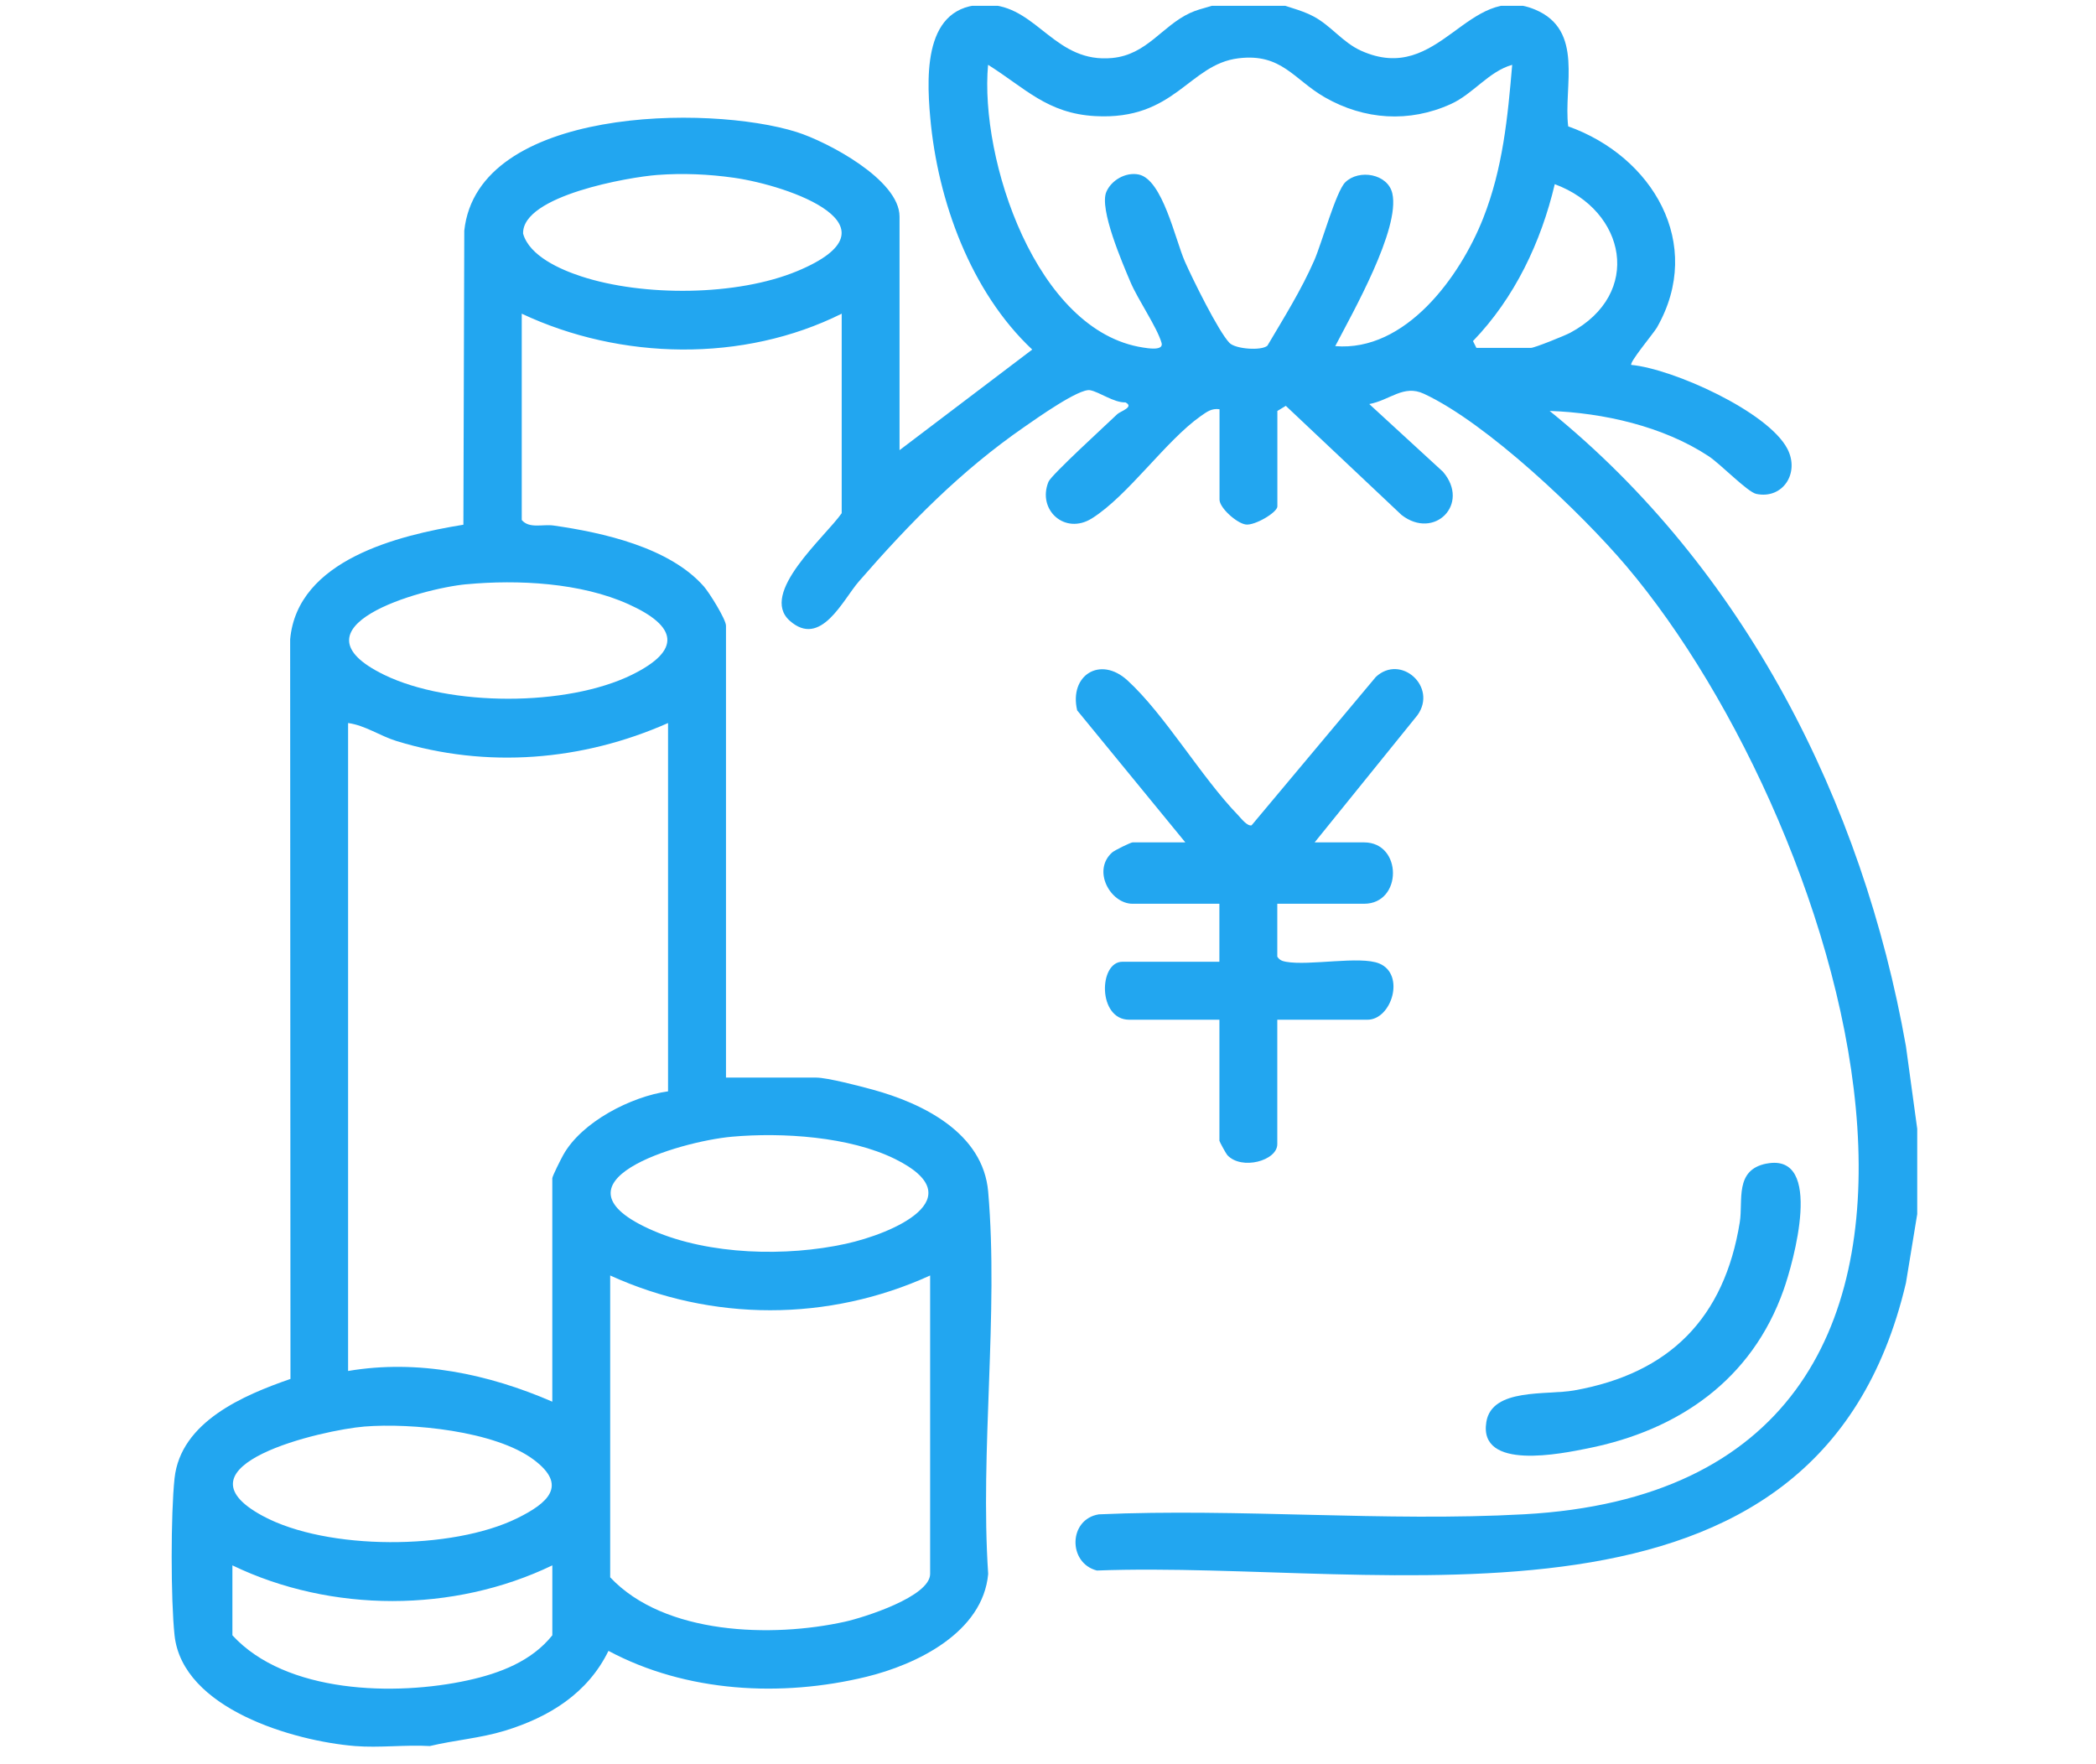 <svg width="120" height="101" viewBox="0 0 120 101" fill="none" xmlns="http://www.w3.org/2000/svg">
<g clip-path="url(#clip0_14375_1347)">
<path d="M72.739 0.002C73.542 0.393 74.41 0.514 75.211 0.944C76.216 1.482 76.871 2.431 77.929 2.906C82.447 4.938 84.003 -1.069 87.882 0.547C90.717 1.728 89.501 4.938 89.782 7.234C94.583 8.941 97.609 13.941 94.862 18.752C94.683 19.064 93.257 20.765 93.396 20.892C95.778 21.114 101.233 23.569 102.334 25.701C103.051 27.091 102.065 28.592 100.554 28.278C100.05 28.174 98.506 26.567 97.824 26.119C95.225 24.404 91.795 23.635 88.72 23.526C99.837 32.525 106.642 45.893 109.119 59.904L109.765 64.627V69.508L109.119 73.448C104.027 95.126 79.325 89.288 62.797 89.915C61.124 89.48 61.173 86.975 62.91 86.699C70.925 86.342 79.291 87.136 87.265 86.695C117.673 85.018 105.761 47.33 93.107 32.405C90.508 29.342 85.112 24.209 81.517 22.542C80.354 22.001 79.584 22.911 78.393 23.133L82.613 27.009C84.194 28.856 82.115 30.937 80.242 29.483L73.616 23.235L73.132 23.528V28.994C73.132 29.334 71.843 30.099 71.326 30.029C70.808 29.959 69.82 29.08 69.82 28.604V23.43C69.365 23.363 69.09 23.582 68.748 23.82C66.745 25.228 64.588 28.377 62.514 29.678C60.964 30.65 59.367 29.186 60.029 27.579C60.191 27.188 63.358 24.297 63.969 23.709C64.137 23.547 64.963 23.305 64.435 23.038C63.758 23.055 62.967 22.45 62.413 22.34C61.786 22.218 59.314 23.98 58.65 24.439C55.003 26.96 52.063 29.963 49.169 33.292C48.251 34.348 46.992 37.115 45.215 35.539C43.439 33.963 47.248 30.734 48.189 29.381V17.959C42.552 20.769 35.527 20.62 29.871 17.959V29.771C30.306 30.283 31.066 29.998 31.698 30.088C34.518 30.492 38.329 31.335 40.299 33.577C40.608 33.928 41.564 35.459 41.564 35.824V61.694H46.728C47.363 61.694 49.224 62.182 49.942 62.377C52.83 63.164 56.284 64.857 56.575 68.227C57.178 75.207 56.104 83.038 56.575 90.11C56.274 93.459 52.486 95.298 49.593 96.001C44.733 97.18 39.288 96.895 34.836 94.515C33.643 96.955 31.437 98.31 28.899 99.088C27.491 99.517 26.031 99.623 24.609 99.964C23.213 99.882 21.702 100.077 20.322 99.964C16.803 99.677 10.446 97.83 9.993 93.621C9.774 91.584 9.774 86.674 9.993 84.637C10.343 81.394 13.957 79.871 16.63 78.946L16.612 36.601C17.028 32.048 22.815 30.644 26.53 30.041L26.581 13.205C27.345 6.121 40.582 5.973 45.612 7.56C47.359 8.111 51.5 10.286 51.5 12.399V25.773L59.097 20.013C55.577 16.708 53.685 11.504 53.258 6.734C53.017 4.054 52.929 -0.027 56.772 0.284C59.431 0.5 60.458 3.63 63.68 3.32C65.667 3.128 66.517 1.496 68.126 0.746C68.803 0.43 69.572 0.366 70.207 0H72.739V0.002ZM86.574 3.712C85.233 4.089 84.346 5.376 83.068 5.955C80.678 7.041 78.108 6.865 75.851 5.573C74.076 4.556 73.378 3.035 70.906 3.337C68.049 3.687 67.284 6.902 62.696 6.647C59.958 6.494 58.693 5.044 56.569 3.71C56.079 9.101 59.316 18.973 65.451 19.898C65.657 19.929 66.644 20.111 66.501 19.628C66.23 18.707 65.154 17.172 64.718 16.141C64.258 15.052 62.922 11.959 63.34 10.985C63.629 10.313 64.451 9.839 65.193 9.991C66.56 10.274 67.284 13.716 67.835 14.97C68.264 15.944 69.754 18.974 70.39 19.632C70.734 19.988 72.23 20.093 72.563 19.789C73.504 18.195 74.498 16.61 75.244 14.908C75.666 13.947 76.492 10.954 77.019 10.436C77.804 9.665 79.457 9.95 79.713 11.071C80.176 13.103 77.433 17.914 76.445 19.816C80.463 20.15 83.591 15.856 84.917 12.49C86.041 9.638 86.318 6.738 86.576 3.708L86.574 3.712ZM37.624 10.017C36.043 10.134 29.877 11.194 29.949 13.377C30.312 14.658 32.083 15.431 33.272 15.821C36.818 16.985 42.195 16.957 45.649 15.519C51.822 12.945 45.178 10.628 42.023 10.177C40.569 9.97 39.089 9.907 37.622 10.017H37.624ZM84.528 19.918H87.646C87.853 19.918 89.597 19.213 89.899 19.051C94.074 16.815 93.09 12.051 89.013 10.544C88.228 13.865 86.715 17.057 84.331 19.527L84.528 19.918ZM26.712 33.448C24.066 33.694 16.366 35.898 22.001 38.638C25.744 40.457 32.45 40.463 36.173 38.634C39.05 37.22 38.778 35.851 35.978 34.59C33.253 33.36 29.664 33.175 26.71 33.45L26.712 33.448ZM38.247 41.395C33.341 43.568 27.86 44.013 22.7 42.425C21.764 42.138 20.901 41.525 19.929 41.395V78.491C23.924 77.812 27.956 78.659 31.62 80.248V67.46C31.62 67.335 32.12 66.351 32.243 66.13C33.301 64.222 36.148 62.774 38.247 62.481V41.395ZM41.912 65.078C38.886 65.347 30.996 67.684 37.4 70.459C40.619 71.853 45.028 71.954 48.421 71.21C51.11 70.621 55.806 68.606 51.241 66.353C48.632 65.066 44.776 64.824 41.912 65.078ZM53.252 73.024C47.428 75.678 40.762 75.678 34.934 73.024V90.303C38.036 93.607 44.204 93.771 48.382 92.844C49.431 92.611 53.252 91.416 53.252 90.108V73.024ZM20.866 81.672C18.496 81.861 9.653 83.89 15.052 86.795C18.732 88.777 25.878 88.759 29.613 86.92C31.353 86.063 32.544 85.051 30.55 83.566C28.342 81.918 23.545 81.457 20.866 81.672ZM31.622 89.62C25.966 92.342 18.968 92.346 13.305 89.62V93.623C16.368 96.961 22.633 97.112 26.79 96.2C28.608 95.802 30.433 95.112 31.622 93.623V89.62Z" fill="#22A6F0"/>
<path d="M75.271 48.228H78.096C80.3 48.228 80.3 51.742 78.096 51.742H73.127V54.769C73.25 54.962 73.397 55.021 73.615 55.062C74.959 55.308 77.876 54.708 78.969 55.163C80.47 55.788 79.676 58.381 78.291 58.381H73.127V65.507C73.127 66.454 71.079 67.015 70.265 66.13C70.195 66.054 69.814 65.359 69.814 65.312V58.381H64.65C62.836 58.381 62.896 55.062 64.259 55.062H69.812V51.742H64.843C63.576 51.742 62.512 49.849 63.668 48.808C63.808 48.681 64.737 48.228 64.843 48.228H67.863L61.67 40.67C61.196 38.657 62.994 37.529 64.55 38.954C66.694 40.918 68.758 44.472 70.88 46.668C71.05 46.844 71.403 47.314 71.655 47.252L78.77 38.755C80.197 37.425 82.314 39.323 81.152 40.945L75.267 48.226L75.271 48.228Z" fill="#22A6F0"/>
<path d="M101.141 66.618C104.456 65.982 102.664 72.298 102.113 73.852C100.298 78.983 96.123 81.88 90.9 82.923C89.424 83.218 84.633 84.229 85.096 81.408C85.416 79.448 88.55 79.883 90.121 79.604C95.594 78.633 98.724 75.455 99.606 69.972C99.806 68.731 99.288 66.974 101.141 66.616V66.618Z" fill="#22A6F0"/>
</g>
<defs>
<clipPath id="clip0_14375_1347">
<rect width="120" height="100" fill="white" transform="translate(0 0.333)"/>
</clipPath>
</defs>
</svg>

